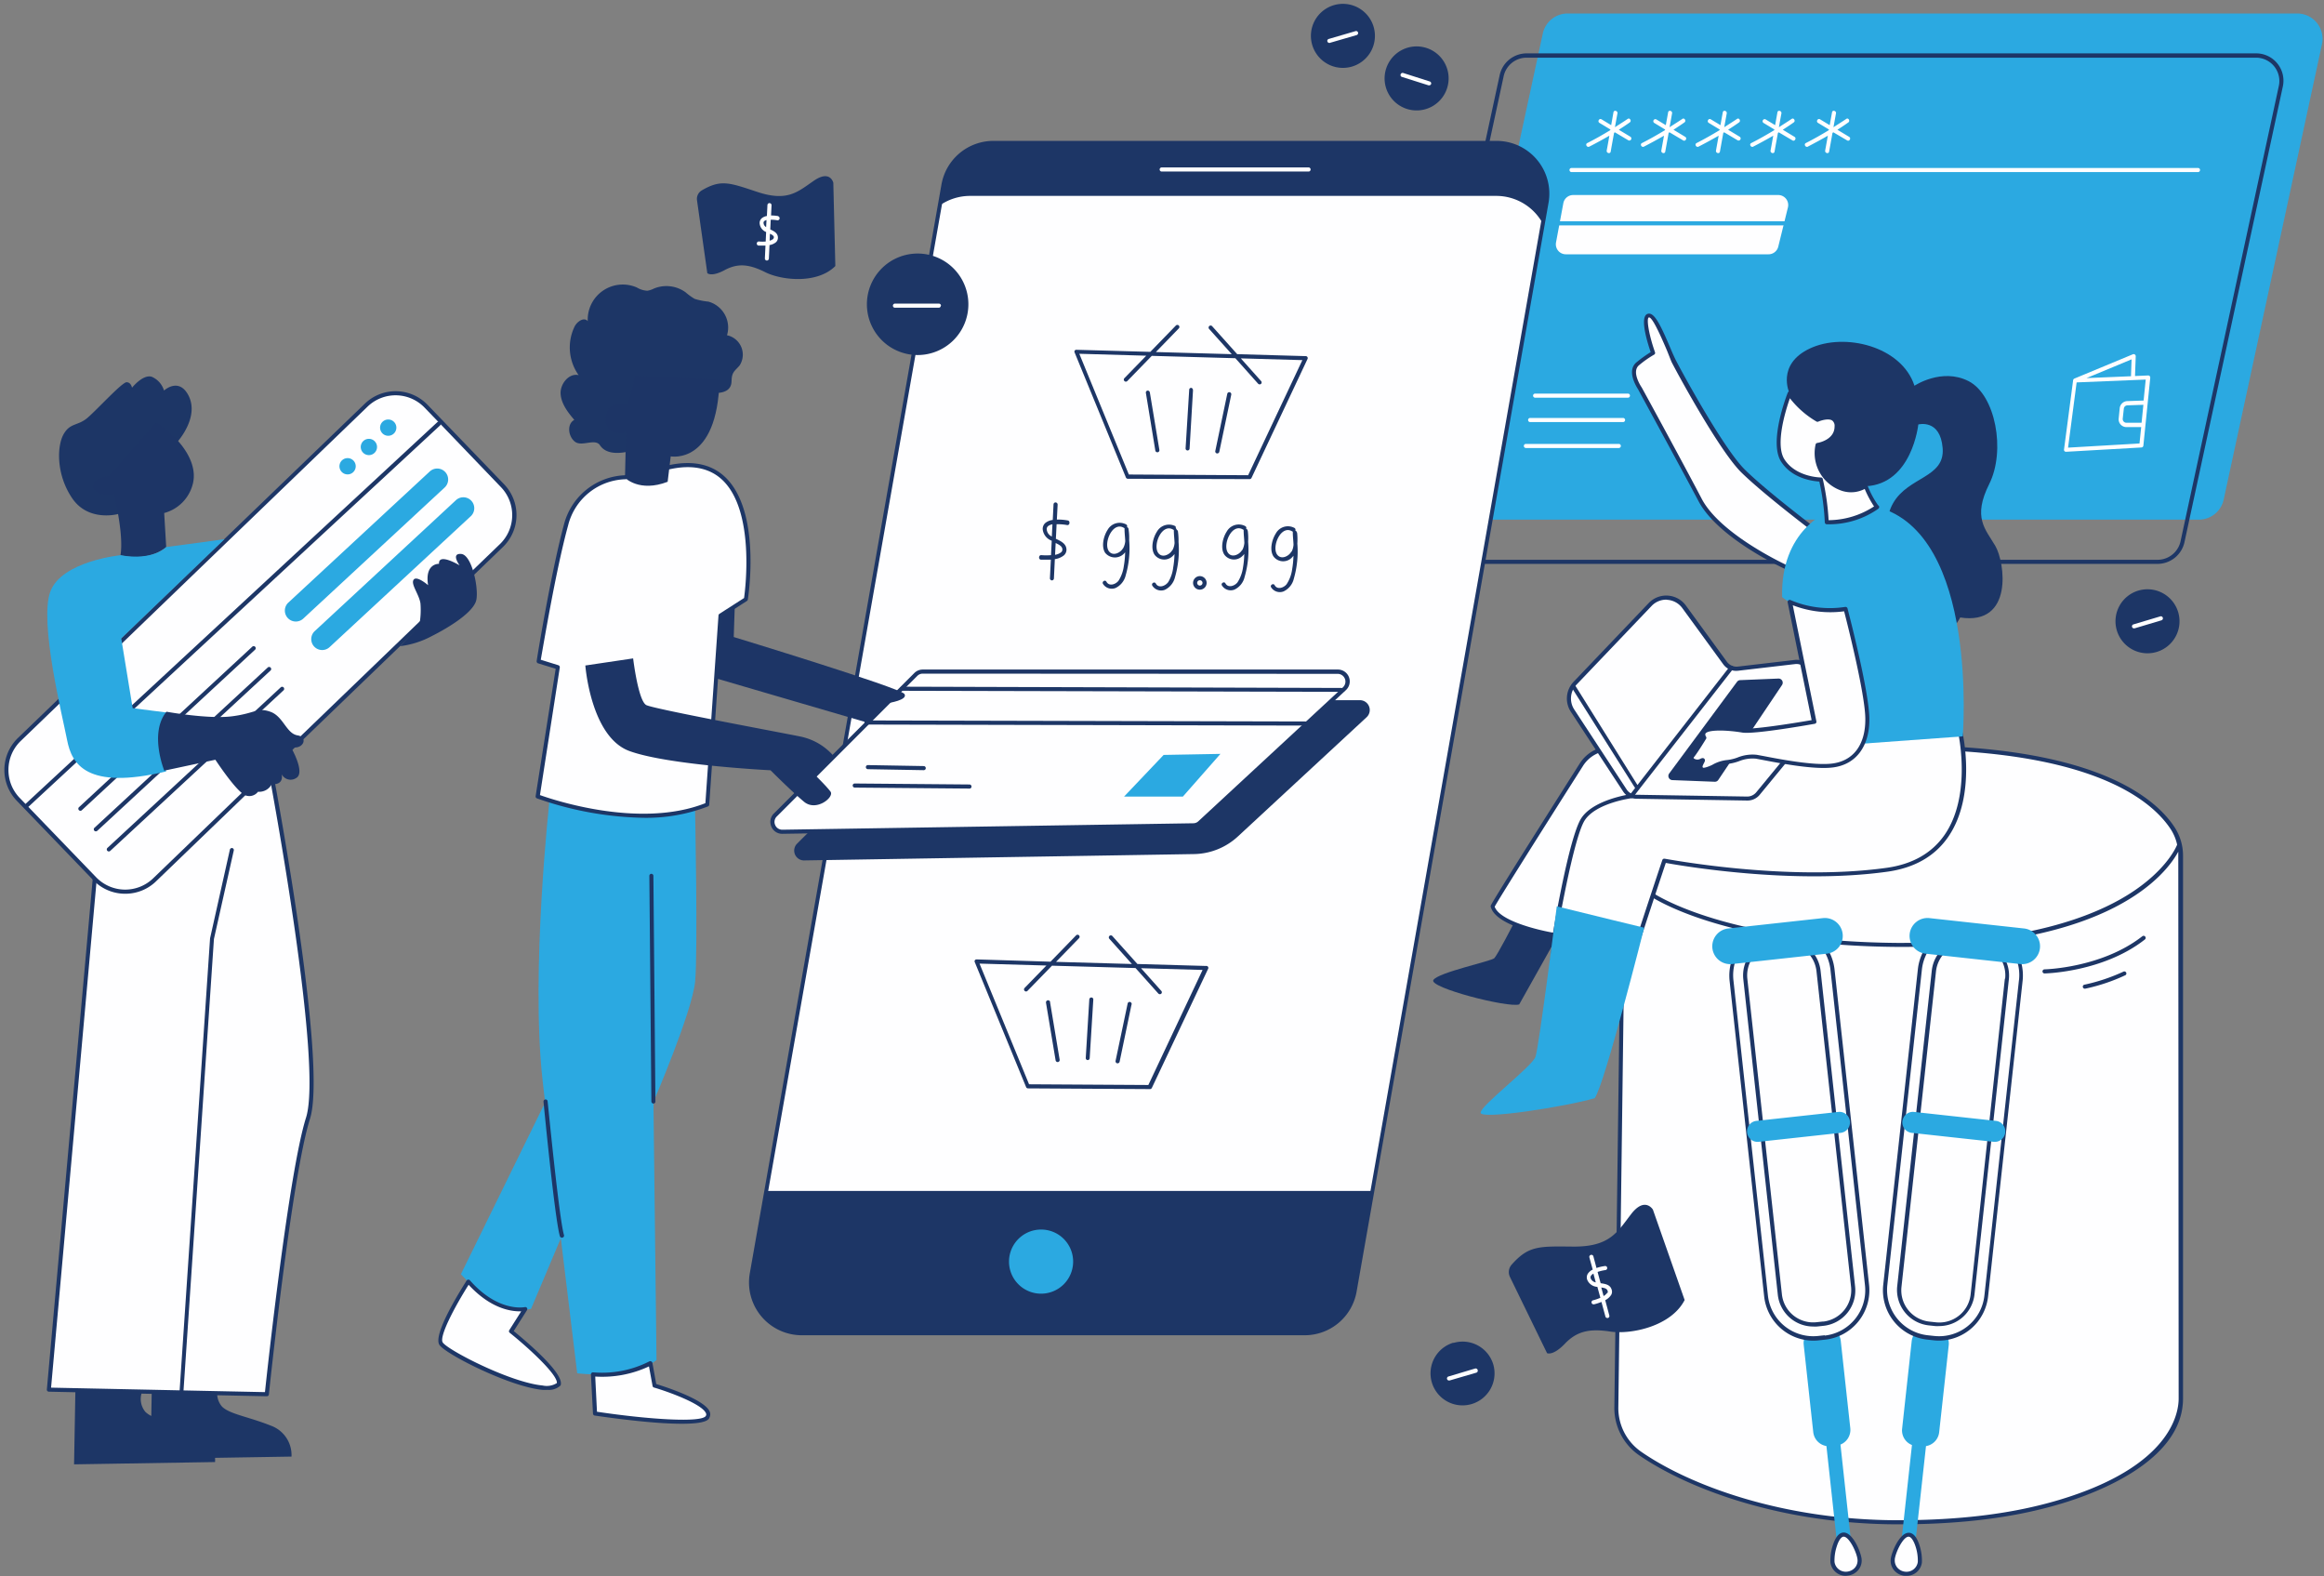 <?xml version="1.0" encoding="UTF-8" standalone="no"?><svg xmlns="http://www.w3.org/2000/svg" xmlns:xlink="http://www.w3.org/1999/xlink" data-name="Layer 2" fill="#1d3666" height="288.5" preserveAspectRatio="xMidYMid meet" version="1" viewBox="-0.8 -0.7 425.5 288.5" width="425.5" zoomAndPan="magnify"><rect x="-0.8" y="-0.7" width="425.5" height="288.5" fill="#808080" stroke="none"/><g id="change1_1"><path d="M295.77,161.12s14.14-26.05,56.93-24.93c31,.81,41.12,9.83,44.32,14.73a9.12,9.12,0,0,1,1.45,5V255.3c0,10.43-13.94,16.46-22.19,18.93-9.51,2.84-19.63,3.72-29.53,3.72-23.1,0-39.71-7.38-47.25-12.55a10.18,10.18,0,0,1-4.41-8.51l1.05-76.42Z" fill="#fefeff" fill-rule="evenodd"/></g><g id="change2_1"><path d="M397.34,150.72c-3.42-5.22-13.76-14.1-44.63-14.91-42.52-1.09-57.13,24.87-57.27,25.13a.41.41,0,0,0-.05.18l.38,19.35-1,76.42a10.51,10.51,0,0,0,4.57,8.82c8.89,6.1,26,12.62,47.46,12.62,11.52,0,21.22-1.22,29.64-3.74,6.75-2,22.45-7.94,22.45-19.29V155.94A9.51,9.51,0,0,0,397.34,150.72Zm.75,104.58c0,2.82-1.58,12.49-21.91,18.57-8.36,2.5-18,3.71-29.43,3.71-21.26,0-38.24-6.45-47-12.49a9.74,9.74,0,0,1-4.25-8.19l1-76.43h0l-.37-19.25c.93-1.61,15.67-25.72,56.54-24.65,30.53.8,40.68,9.47,44,14.57a8.58,8.58,0,0,1,1.14,2.77l0,0c0,.05-1.75,4.63-8.89,9.11-6.5,4.08-18.89,8.88-41.17,8.88h-1.3c-28.55-.24-41.85-7.46-44.23-8.91a.37.37,0,0,0-.39.64c2.41,1.47,15.87,8.78,44.61,9h1.35c38,0,48.09-13.47,50.23-17.43,0,.24,0,.47,0,.71Z" fill="inherit"/></g><g id="change1_2"><path d="M118.28,248.84l.74,4.09s10.89,3.26,9.77,5.68-20.65-.56-20.65-.56l-.37-7.17C114.37,251.26,118.28,248.84,118.28,248.84Zm-33.3-15s-6.14,9.49-5,11.35,18.8,10.6,21.59,7.44c.55-2.23-8.75-9.67-8.75-9.67l2.61-4.1S90.37,240,85,233.86Z" fill="#fefeff" fill-rule="evenodd"/></g><g id="change2_2"><path d="M52.57,265.93l-14,.23a4.62,4.62,0,0,1,0,.77l-25.81.42L13,254l12.14.28a3.67,3.67,0,0,0,.7,3.49,4.28,4.28,0,0,0,1.06.72L27,253l12.14.28a3.64,3.64,0,0,0,.7,3.49c1.4,1.4,4.74,1.82,8.93,3.49A5.72,5.72,0,0,1,52.57,265.93Z" fill="inherit" fill-rule="evenodd"/></g><g id="change1_3"><path d="M48.33,138.14S58.93,193.4,55.58,204s-7.53,50.51-7.53,50.51l-39.91-.83,8.4-93.53Z" fill="#fefeff" fill-rule="evenodd"/></g><g id="change2_3"><path d="M48.05,254.89h0l-39.91-.84a.37.37,0,0,1-.27-.13.34.34,0,0,1-.09-.28l8.4-93.52a.4.4,0,0,1,.16-.28l31.78-22a.39.39,0,0,1,.36,0,.41.41,0,0,1,.23.28c.43,2.26,10.58,55.47,7.24,66s-7.48,50-7.52,50.44A.38.38,0,0,1,48.05,254.89Zm-39.5-1.58,39.16.82c.42-3.93,4.36-40.25,7.52-50.24,3.1-9.82-6.06-59.24-7.16-65.11L16.9,160.36Z" fill="inherit"/></g><g id="change2_4"><path d="M20.79,93.4s-5.39,1.49-8.37-2.89-2.79-9.58-1.58-11.72,2.6-1.49,4.37-3,6.33-6.52,7.16-6.52,1,1,1,1,2-2.51,3.62-2a4,4,0,0,1,2.24,2.52s2.51-2.33,4.28.55.28,6.42-2.05,9.12S20.79,93.4,20.79,93.4Z" fill="inherit"/></g><g id="change1_4"><path d="M91,99.15,27.5,160.35a7.75,7.75,0,0,1-11-.2l-14-14.53a7.75,7.75,0,0,1,.2-11l63.51-61.2a7.74,7.74,0,0,1,11,.2l14,14.53A7.75,7.75,0,0,1,91,99.15Z" fill="#fefeff" fill-rule="evenodd"/></g><g id="change3_1"><path d="M126.47,179c-.56,5.58-7.63,22-7.63,22l.56,47.26c-4.65,3.72-14.52,2.42-14.52,2.42s-1.37-11.32-3-24.71l-5.45,12.92c-6.28,1.39-12.84-6.35-12.84-6.35L99,201.12c-.16-1.41-.31-2.79-.46-4.1-2.23-19.9,1.3-51.53,1.3-51.53,12.65,5.21,26.61,1.49,26.61,1.49S127,173.4,126.47,179Z" fill="#2ba9e1" fill-rule="evenodd"/></g><g id="change3_2"><path d="M401.79,94.42H268.21a4.64,4.64,0,0,1-4.54-5.62l18-83.37a4.65,4.65,0,0,1,4.54-3.66H419.79a4.64,4.64,0,0,1,4.54,5.62l-18,83.37A4.65,4.65,0,0,1,401.79,94.42Z" fill="#2ba9e1"/></g><g id="change2_5"><path d="M394.25,102.52H260.67a5,5,0,0,1-4.9-6.08l18-83.37a5.06,5.06,0,0,1,4.91-4H412.26a5,5,0,0,1,4.9,6.08l-18,83.37A5.06,5.06,0,0,1,394.25,102.52ZM278.68,9.86a4.29,4.29,0,0,0-4.17,3.37l-18,83.37a4.27,4.27,0,0,0,4.17,5.17H394.25a4.31,4.31,0,0,0,4.18-3.37l18-83.37a4.27,4.27,0,0,0-4.17-5.17Z" fill="inherit"/></g><g id="change1_5"><path d="M238.06,243.35H146a9.29,9.29,0,0,1-9.15-10.9l35.14-199.3a9.29,9.29,0,0,1,9.15-7.68H273.2a9.3,9.3,0,0,1,9.15,10.91L247.21,235.67A9.29,9.29,0,0,1,238.06,243.35Z" fill="#fefeff" fill-rule="evenodd"/></g><g id="change2_6"><path d="M238.06,243.72H146a9.67,9.67,0,0,1-9.52-11.34L171.57,33.09a9.66,9.66,0,0,1,9.52-8H273.2a9.66,9.66,0,0,1,9.52,11.34l-35.14,199.3A9.65,9.65,0,0,1,238.06,243.72Zm-57-217.87a8.91,8.91,0,0,0-8.78,7.37L137.17,232.51A8.91,8.91,0,0,0,146,243h92.11a8.9,8.9,0,0,0,8.78-7.36L282,36.31a8.91,8.91,0,0,0-8.78-10.46Z" fill="inherit"/></g><g id="change1_6"><path d="M358.09,133.12s5.4,22.79-13.39,25.39S304,156.84,304,156.84s-9.86,29.39-10.23,32.56h-.08a39.51,39.51,0,0,1-11.27-3.16h0l1.49-15.81s-10.42-1.67-11.35-5.21c.46-1.06,11.95-19.16,16.25-25.94a6.49,6.49,0,0,1,4.58-2.93l46.52-6.29Z" fill="#fefeff" fill-rule="evenodd"/></g><g id="change2_7"><path d="M293.72,189.77h-.05a39.92,39.92,0,0,1-11.45-3.19.37.37,0,0,1-.22-.38l1.46-15.47c-1.88-.33-10.42-2-11.31-5.42a.36.36,0,0,1,0-.25c.46-1.07,11.54-18.53,16.28-26a6.79,6.79,0,0,1,4.84-3.1l46.52-6.29a.2.2,0,0,1,.11,0l18.24,3.07a.37.37,0,0,1,.3.28c.11.48,2.71,11.8-2.52,19.44-2.44,3.57-6.21,5.72-11.19,6.41-17.4,2.42-37.74-1.1-40.54-1.61-1.06,3.15-9.77,29.25-10.12,32.17a.35.35,0,0,1-.14.25A.38.38,0,0,1,293.72,189.77Zm-11-3.77a39.38,39.38,0,0,0,10.64,3c.9-4.55,9.8-31.1,10.19-32.26a.37.37,0,0,1,.43-.25c.21,0,22.11,4.24,40.62,1.67,4.76-.66,8.35-2.71,10.67-6.09,4.63-6.77,2.81-16.92,2.46-18.61l-17.92-3-46.47,6.29a6,6,0,0,0-4.31,2.75c-7.37,11.59-15.34,24.23-16.17,25.77.91,2.64,8.22,4.36,11,4.81a.37.37,0,0,1,.31.41Z" fill="inherit"/></g><g id="change1_7"><path d="M326.56,103.26s-12.42-5.58-16.05-12.42-11-20.37-11-20.37-2.23-3.14-.42-4.61a17.91,17.91,0,0,1,2.79-2s-2.23-6.35-.91-6.84,3.56,6.07,4.75,8.37,8.72,16.19,12.7,20.1S331,95.93,331,95.93Z" fill="#fefeff" fill-rule="evenodd"/></g><g id="change2_8"><path d="M326.56,103.63a.37.37,0,0,1-.15,0c-.52-.23-12.58-5.71-16.23-12.59s-10.95-20.23-11-20.36-2.39-3.41-.33-5.08a23.09,23.09,0,0,1,2.57-1.84c-.73-2.14-2-6.48-.58-7,1.22-.45,2.41,2.1,4.08,6,.42,1,.82,1.92,1.13,2.52,1.31,2.53,8.75,16.18,12.63,20s12.43,10.3,12.52,10.36a.4.4,0,0,1,.1.5l-4.4,7.32A.36.36,0,0,1,326.56,103.63ZM301.14,57.41h-.06c-.45.17-.05,3,1.13,6.36a.36.36,0,0,1-.18.46,18.91,18.91,0,0,0-2.72,1.91c-1.52,1.23.46,4.07.48,4.1s7.47,13.65,11,20.41c3.22,6.06,13.66,11.21,15.57,12.11l4-6.74c-1.49-1.14-8.77-6.74-12.33-10.23-3.95-3.88-11.45-17.64-12.76-20.18C305,65,304.64,64,304.21,63,303.55,61.49,301.82,57.41,301.14,57.41Z" fill="inherit"/></g><g id="change2_9"><path d="M326.84,71.3s-2.51-5.3,3.77-8.23,16.74-.42,19.11,6.84c0,0,5-3.35,9.91-.84s6.84,12.7,3.77,18.84-.7,8.23,1.11,11.3,3.35,14.65-6.42,13.12c0,0-4.18,8.51-11.58,3.07s.42-14.24.42-14.24-3.91-4.88-1.12-9.76,9.49-4.61,9.07-10.05S350.42,77,350.42,77s-1.12,10.89-9.63,11.31l-3.07,2.79-3.07-.28-3.21-6-3.35-6.7Z" fill="inherit"/></g><g id="change2_10"><path d="M171.28,36.89l.66-3.74a9.29,9.29,0,0,1,9.15-7.68H273.2a9.3,9.3,0,0,1,9.15,10.91l-.68,3.84a9.7,9.7,0,0,0-8.52-5.06H176.81A9.72,9.72,0,0,0,171.28,36.89ZM139.47,217.3l-2.67,15.15a9.29,9.29,0,0,0,9.15,10.9h92.11a9.29,9.29,0,0,0,9.15-7.68l3.24-18.37Z" fill="inherit" fill-rule="evenodd"/></g><g id="change2_11"><path d="M145.19,153.68,170.91,128a1.79,1.79,0,0,1,1.27-.53h76a1.8,1.8,0,0,1,1.22,3.13l-23.54,21.8a12.11,12.11,0,0,1-8.06,3.24l-71.27,1.16A1.8,1.8,0,0,1,145.19,153.68Z" fill="inherit"/></g><g id="change1_8"><path d="M141.15,148.48l25.72-25.72a1.8,1.8,0,0,1,1.27-.53h76a1.81,1.81,0,0,1,1.23,3.13l-26.45,24.5a1.83,1.83,0,0,1-1.2.48l-75.23,1.22A1.8,1.8,0,0,1,141.15,148.48Z" fill="#fefeff" fill-rule="evenodd"/></g><g id="change2_12"><path d="M142.42,151.93a2.13,2.13,0,0,1-2-1.33,2.15,2.15,0,0,1,.46-2.38L166.6,122.5a2.19,2.19,0,0,1,1.54-.64h76a2.17,2.17,0,0,1,1.48,3.77l-26.45,24.5a2.13,2.13,0,0,1-1.44.58l-75.23,1.22Zm25.72-29.32a1.42,1.42,0,0,0-1,.42l-25.71,25.72a1.39,1.39,0,0,0-.31,1.56,1.41,1.41,0,0,0,1.31.87h0L217.68,150a1.37,1.37,0,0,0,.94-.38l26.45-24.5a1.42,1.42,0,0,0-1-2.47Zm-27,25.87h0Z" fill="inherit"/></g><g id="change4_1"><path d="M133.72,110.51l-.18,5.4s30.51,9.3,31.25,10.42-3,1.67-3,1.67l-3.91,3.54-27.35-8,.56-11.54Z" fill="#1d3566"/></g><g id="change3_3"><path d="M222.65,137.3l-6.88,7.82H205l7.25-7.63Z" fill="#2ba9e1"/></g><g id="change2_13"><path d="M168.33,140.28h0l-10.23-.18a.38.38,0,0,1-.37-.38.37.37,0,0,1,.37-.37h0l10.23.18a.38.38,0,0,1,.37.39A.37.37,0,0,1,168.33,140.28Zm8.74,3a.37.37,0,0,0-.37-.38l-21-.18h0a.37.37,0,0,0-.38.37.38.38,0,0,0,.37.38l21,.18h0A.36.36,0,0,0,177.07,143.26Zm61.59-11.54a.38.38,0,0,0-.38-.37l-80.37-.19h0a.38.38,0,1,0,0,.75l80.37.19h0A.38.38,0,0,0,238.66,131.72Zm6.51-6.14a.38.38,0,0,0-.38-.37L164.42,125h0a.38.38,0,1,0,0,.75l80.37.19h0A.38.38,0,0,0,245.17,125.58Z" fill="inherit"/></g><g id="change2_14"><path d="M250.69,4.19A5.86,5.86,0,1,1,243.4.25,5.86,5.86,0,0,1,250.69,4.19Zm9.65,3.88a5.86,5.86,0,1,0,3.81,7.36A5.85,5.85,0,0,0,260.34,8.07Z" fill="inherit" fill-rule="evenodd"/></g><g id="change1_9"><path d="M242.59,7.16a.38.38,0,0,1-.36-.27.36.36,0,0,1,.25-.46L247.38,5a.36.36,0,0,1,.46.25.38.38,0,0,1-.25.47L242.7,7.14A.23.23,0,0,1,242.59,7.16Zm18.63,7.52a.38.38,0,0,0-.25-.47l-4.86-1.55a.38.38,0,0,0-.47.25.36.36,0,0,0,.24.47l4.87,1.54a.22.22,0,0,0,.11,0A.38.38,0,0,0,261.22,14.68Z" fill="#fefeff"/></g><g id="change2_15"><path d="M238.58,64.67a.35.35,0,0,0-.3-.18l-12.56-.36L221.12,59a.37.37,0,0,0-.53,0,.38.38,0,0,0,0,.53l4.13,4.6-13.89-.39,4.2-4.33a.37.37,0,0,0-.54-.52l-4.68,4.82-13.53-.38a.35.35,0,0,0-.32.16.36.36,0,0,0,0,.35l9.38,22.86a.39.39,0,0,0,.34.24L228,87h0a.38.38,0,0,0,.34-.22L238.6,65A.34.34,0,0,0,238.58,64.67ZM227.72,86.29l-21.84-.13-9.07-22.1,12.26.35-4,4.11a.37.37,0,0,0,0,.53.36.36,0,0,0,.26.11.39.39,0,0,0,.27-.11l4.48-4.61,15.3.43,4.17,4.67a.39.39,0,0,0,.28.12.38.38,0,0,0,.25-.09.37.37,0,0,0,0-.53l-3.7-4.14,11.27.32Zm-18-15.18,1.75,10.54a.38.38,0,0,1-.31.44h-.06a.38.38,0,0,1-.37-.31L209,71.23a.36.36,0,0,1,.31-.43A.37.37,0,0,1,209.71,71.11Zm14.91.44L222.44,82a.38.38,0,0,1-.37.3H222a.38.38,0,0,1-.29-.45l2.19-10.46a.37.37,0,1,1,.73.15Zm-7-.85L217,81.41a.37.37,0,0,1-.38.35h0a.37.37,0,0,1-.35-.39l.66-10.72a.35.35,0,0,1,.39-.35A.38.38,0,0,1,217.61,70.7ZM220,176.12l-12.55-.36-4.6-5.13a.37.37,0,0,0-.53,0,.38.38,0,0,0,0,.53l4.12,4.6-13.89-.39,4.21-4.33a.37.37,0,0,0-.54-.52l-4.68,4.82L178,174.92a.37.37,0,0,0-.32.17.36.36,0,0,0,0,.35l9.39,22.86a.37.37,0,0,0,.34.23l22.34.13h0a.38.38,0,0,0,.34-.21l10.3-21.8a.34.34,0,0,0,0-.35A.35.35,0,0,0,220,176.12Zm-10.55,21.79-21.84-.13-9.07-22.09,12.25.35-4,4.11a.38.38,0,0,0,.27.64.36.36,0,0,0,.27-.12l4.48-4.6,15.29.43,4.18,4.67a.39.39,0,0,0,.28.12.38.38,0,0,0,.25-.09.37.37,0,0,0,0-.53l-3.7-4.14,11.27.32Zm-18-15.18,1.76,10.55a.38.38,0,0,1-.31.43h-.06a.38.38,0,0,1-.37-.32l-1.76-10.54a.39.39,0,0,1,.31-.44A.38.38,0,0,1,191.47,182.73Zm14.92.45-2.18,10.47a.38.38,0,0,1-.37.29h-.08a.39.39,0,0,1-.29-.45L205.66,183a.37.37,0,0,1,.44-.29A.39.39,0,0,1,206.39,183.18Zm-7-.86L198.71,193a.37.37,0,0,1-.37.35h0a.37.37,0,0,1-.35-.4l.65-10.71a.38.38,0,0,1,.4-.35A.36.36,0,0,1,199.37,182.32Zm-9.58-80.57c.09,0,.39,0,.81,0s.62,0,1,0l-.17,3.4a.38.38,0,0,0,.36.39h0a.37.37,0,0,0,.37-.36l.17-3.53a3.39,3.39,0,0,0,1.67-.7,1.4,1.4,0,0,0,.46-1c0-1.11-1-1.58-1.88-2l-.06,0,.13-2.69a10,10,0,0,1,1.86.14A.37.37,0,0,0,195,95a.37.37,0,0,0-.3-.43,9.8,9.8,0,0,0-2-.16l.14-2.74a.39.39,0,0,0-.36-.4.37.37,0,0,0-.39.36l-.14,2.85a2.65,2.65,0,0,0-1.35.54,1.44,1.44,0,0,0-.48,1.26,2.52,2.52,0,0,0,1.64,2l-.13,2.64a10.65,10.65,0,0,1-1.77,0,.36.36,0,0,0-.4.35A.37.37,0,0,0,189.79,101.75Zm1.06-5.49a.69.69,0,0,1,.23-.64,1.67,1.67,0,0,1,.81-.34l-.11,2.23A1.58,1.58,0,0,1,190.85,96.26Zm1.63,2.44c.76.36,1.23.65,1.23,1.2a.64.64,0,0,1-.22.49,2.46,2.46,0,0,1-1.12.47ZM204,105.59c-.5.66-1.71,1.12-2.22.2-.23-.43-.87-.05-.64.38a1.89,1.89,0,0,0,2.31.76,3.46,3.46,0,0,0,1.86-2.33,17.77,17.77,0,0,0,.63-6.42,10.82,10.82,0,0,0-.12-2.06.39.39,0,0,0-.28-.33.37.37,0,0,0-.13-.48,2.53,2.53,0,0,0-3.43,1c-.71,1.1-1.19,3-.44,4.18a2.31,2.31,0,0,0,3.66-.1,15.76,15.76,0,0,1-.23,2.47A6.64,6.64,0,0,1,204,105.59Zm.82-5.94c-.49.87-1.91,1.54-2.62.51-1-1.5.76-5.55,2.83-4.2l.06,0a.51.51,0,0,0,0,.13c0,.76.1,1.52.13,2.28A3.3,3.3,0,0,1,204.84,99.65Zm8.21,6.27c-.5.66-1.71,1.11-2.21.2-.23-.43-.88-.05-.65.37a1.89,1.89,0,0,0,2.31.77,3.46,3.46,0,0,0,1.86-2.33,18,18,0,0,0,.64-6.42,11.7,11.7,0,0,0-.13-2.06,1.07,1.07,0,0,1-.41-.81,2.54,2.54,0,0,0-3.43,1c-.71,1.1-1.18,3-.44,4.18a2.21,2.21,0,0,0,3.31.29,4.38,4.38,0,0,0,.36-.39,17.07,17.07,0,0,1-.24,2.47A6.55,6.55,0,0,1,213.05,105.92Zm.82-5.94c-.49.87-1.9,1.54-2.61.51-1-1.5.75-5.55,2.82-4.2l.06,0a.59.59,0,0,0,0,.14c0,.76.1,1.52.13,2.28A3.3,3.3,0,0,1,213.87,100Zm13.78-3.55a.4.4,0,0,0-.28-.34.36.36,0,0,0-.13-.47,2.53,2.53,0,0,0-3.43,1c-.71,1.11-1.19,3-.44,4.19a2.19,2.19,0,0,0,3.3.29,2.25,2.25,0,0,0,.36-.4,15.89,15.89,0,0,1-.23,2.48,6.69,6.69,0,0,1-1,2.71c-.5.66-1.72,1.11-2.22.19-.23-.42-.88,0-.64.38a1.88,1.88,0,0,0,2.31.76,3.4,3.4,0,0,0,1.85-2.33,17.53,17.53,0,0,0,.64-6.41A10.72,10.72,0,0,0,227.65,96.43Zm-1,3.53c-.49.87-1.91,1.53-2.62.5-1-1.5.76-5.54,2.83-4.19l.06,0a.59.59,0,0,0,0,.14c0,.75.1,1.51.13,2.27A3.54,3.54,0,0,1,226.65,100Zm10-3.2a.4.4,0,0,0-.28-.34.36.36,0,0,0-.13-.47,2.52,2.52,0,0,0-3.43,1c-.71,1.11-1.19,3-.44,4.19a2.21,2.21,0,0,0,3.31.29,4.48,4.48,0,0,0,.36-.4,16.94,16.94,0,0,1-.24,2.47,6.54,6.54,0,0,1-1,2.72c-.5.66-1.71,1.11-2.21.19-.24-.42-.88,0-.65.38a1.88,1.88,0,0,0,2.31.76,3.44,3.44,0,0,0,1.86-2.33,18,18,0,0,0,.64-6.41A11.57,11.57,0,0,0,236.68,96.76Zm-1,3.52c-.49.88-1.9,1.54-2.62.51-1-1.5.76-5.54,2.83-4.19l.06,0a.52.52,0,0,0,0,.14c0,.75.1,1.51.13,2.27A3.24,3.24,0,0,1,235.68,100.28ZM220.12,106a1.24,1.24,0,1,0-1.24,1.24A1.24,1.24,0,0,0,220.12,106Zm-1.73,0a.49.49,0,1,1,.49.49A.49.49,0,0,1,218.39,106Z" fill="inherit"/></g><g id="change1_10"><path d="M238.84,30.7h-27a.38.38,0,0,1,0-.75h27a.38.38,0,0,1,0,.75Z" fill="#fefeff"/></g><g id="change3_4"><path d="M195.68,230.23a5.87,5.87,0,1,1-5.86-5.86A5.86,5.86,0,0,1,195.68,230.23Z" fill="#2ba9e1"/></g><g id="change2_16"><path d="M176.5,55a9.29,9.29,0,1,1-9.29-9.29A9.29,9.29,0,0,1,176.5,55ZM126.82,36,128.7,49.3s.74.75,3.16-.55,4.47-1.12,7.44.37,9.49,2.23,12.84-1.12l-.37-15.25s-.56-2.42-3.54-.38-4.83,3.91-10.41,2.05c-5.11-1.7-6.64-2.31-10.13-.27A1.81,1.81,0,0,0,126.82,36Z" fill="inherit" fill-rule="evenodd"/></g><g id="change3_5"><path d="M342.88,92.09c18.7,4.89,15.68,42,15.68,42l-19.07,1.39-3-24.37c-7.12,1-11-2.51-11-2.51C325.16,96.28,334,92.93,334,92.93Z" fill="#2ba9e1"/></g><g id="change1_11"><path d="M332,76.19s3.49-1.54,3.49,1.25S332,80.79,332,80.79a6.9,6.9,0,0,0,4.74,8.1,5.4,5.4,0,0,0,4.05-.56s1.54,3.49,2.09,3.76a15.53,15.53,0,0,1-9.2,2.8,43.31,43.31,0,0,0-1.12-7.82s-4.75,0-7-3.49,1.26-12.28,1.26-12.28C328,73.82,332,76.19,332,76.19Z" fill="#fefeff" fill-rule="evenodd"/></g><g id="change2_17"><path d="M334.06,95.27h-.41a.38.38,0,0,1-.35-.36,42.33,42.33,0,0,0-1-7.46c-1.11-.07-5-.51-7-3.65-2.31-3.61,1.07-12.26,1.22-12.62a.37.37,0,0,1,.34-.24.38.38,0,0,1,.35.22c.93,2.1,4.11,4.16,4.85,4.62.55-.21,2.07-.71,3.05-.06a1.91,1.91,0,0,1,.78,1.73c0,2.3-2.17,3.37-3.53,3.67a6.53,6.53,0,0,0,4.54,7.42A5,5,0,0,0,340.6,88a.37.37,0,0,1,.31,0,.39.39,0,0,1,.23.21,16.78,16.78,0,0,0,1.92,3.58.36.36,0,0,1,.2.3.39.39,0,0,1-.15.33A15.6,15.6,0,0,1,334.06,95.27ZM326.91,72.2c-.77,2.19-2.74,8.47-1,11.18,2.09,3.27,6.61,3.32,6.66,3.32a.36.36,0,0,1,.36.28A44.4,44.4,0,0,1,334,94.52,15.4,15.4,0,0,0,342.32,92a18.88,18.88,0,0,1-1.71-3.2,5.42,5.42,0,0,1-4,.4,7.26,7.26,0,0,1-5-8.51.38.38,0,0,1,.31-.31c.13,0,3.17-.54,3.17-3a1.22,1.22,0,0,0-.44-1.11c-.68-.44-2.05,0-2.52.2a.37.37,0,0,1-.34,0A17.06,17.06,0,0,1,326.91,72.2Z" fill="inherit"/></g><g id="change2_18"><path d="M283.86,170.8h-.06a.38.38,0,0,1-.31-.43c.12-.73,3-18,5.27-21.36s8.82-4.31,9.1-4.35a.38.38,0,0,1,.1.75c-.07,0-6.47.85-8.58,4s-5.12,20.88-5.15,21.06A.38.38,0,0,1,283.86,170.8Z" fill="inherit"/></g><g id="change1_12"><path d="M296.7,144l-9.57-14.57a4.1,4.1,0,0,1,.46-5.07L301.32,110a4.09,4.09,0,0,1,6.26.42l7.5,10.28a2.54,2.54,0,0,0,2.35,1l10.44-1.22a2.56,2.56,0,0,1,2.82,2.1L332,130a2.57,2.57,0,0,1-.55,2l-10.29,12.5a2.58,2.58,0,0,1-2,.93l-20.31-.33A2.54,2.54,0,0,1,296.7,144Z" fill="#fefeff" fill-rule="evenodd"/></g><g id="change2_19"><path d="M319.14,145.84h-.05l-20.3-.33a2.9,2.9,0,0,1-2.4-1.31l-9.57-14.58a4.44,4.44,0,0,1,.5-5.53l13.73-14.39a4.45,4.45,0,0,1,6.83.46l7.5,10.28a2.18,2.18,0,0,0,2,.88l10.44-1.22a2.93,2.93,0,0,1,3.23,2.41l1.26,7.42a2.94,2.94,0,0,1-.63,2.35l-10.29,12.5A2.9,2.9,0,0,1,319.14,145.84Zm-14.86-36.77a3.69,3.69,0,0,0-2.69,1.15l-13.73,14.39a3.68,3.68,0,0,0-.41,4.6L297,143.78h0a2.14,2.14,0,0,0,1.78,1l20.3.33h0a2.16,2.16,0,0,0,1.68-.79l10.29-12.5a2.21,2.21,0,0,0,.47-1.75l-1.26-7.41a2.18,2.18,0,0,0-2.4-1.8l-10.44,1.22a2.92,2.92,0,0,1-2.71-1.18l-7.49-10.28a3.71,3.71,0,0,0-2.76-1.52Z" fill="inherit"/></g><g id="change2_20"><path d="M316.53,121.72l-17.16,22a.39.39,0,0,1-.15.19h0l-1,1.31a.37.37,0,0,1-.29.14.4.4,0,0,1-.23-.08.38.38,0,0,1-.07-.53l.94-1.2L287,125.22a.37.37,0,0,1,.11-.51.38.38,0,0,1,.52.11L299,143l16.9-21.7a.37.37,0,1,1,.59.46Z" fill="inherit"/></g><g id="change2_21"><path d="M304.81,140.89l12.42-16.78a.74.74,0,0,1,.58-.31l7-.29a.76.76,0,0,1,.66,1.18l-11.67,17.38a.74.74,0,0,1-.66.33l-7.72-.3A.76.76,0,0,1,304.81,140.89Z" fill="inherit"/></g><g id="change1_13"><path d="M326.93,109.49l4.47,21.93s-11.1,2-13.19,1.6-8.37-1-7,1.33c0,0-1.53,2.51-2.16,3.28s.63,1.39,1.61.91-.77,1,.13,1.6,2.73-1.26,4.47-1.32,3.49-1.33,5.51-1,9.91,2.09,13.89,1.6,6.48-3.56,6.41-8.65-4-20-4-20A18.57,18.57,0,0,1,326.93,109.49Z" fill="#fefeff" fill-rule="evenodd"/></g><g id="change2_22"><path d="M311.22,140.63a1.09,1.09,0,0,1-.6-.17,1,1,0,0,1-.31-1.41,1.68,1.68,0,0,1-1.59-.47.9.9,0,0,1,.06-1.19c.51-.62,1.66-2.47,2-3.06a1.15,1.15,0,0,1,0-1.18c1-1.48,6.37-.67,7.43-.5,1.56.26,8.76-.85,12.68-1.53l-4.39-21.56a.38.38,0,0,1,.13-.36.39.39,0,0,1,.39-.06,18.29,18.29,0,0,0,10,1.26.38.38,0,0,1,.44.27c.16.62,3.92,15,4,20.12s-2.45,8.5-6.75,9c-3.43.42-9.7-.79-12.71-1.37l-1.28-.24a6.55,6.55,0,0,0-3.16.47,9.06,9.06,0,0,1-2.28.51A6,6,0,0,0,313,140,4.62,4.62,0,0,1,311.22,140.63Zm-.28-2.56a.4.4,0,0,1,.3.12c.23.24.08.52-.06.79-.28.52-.33.74-.17.84s1-.17,1.69-.51a6.65,6.65,0,0,1,2.57-.87,7.9,7.9,0,0,0,2.07-.48,7.25,7.25,0,0,1,3.52-.49l1.3.24c3,.58,9.16,1.77,12.47,1.36,3.94-.48,6.16-3.5,6.09-8.27-.06-4.57-3.3-17.36-3.88-19.6a19.09,19.09,0,0,1-9.4-1.11l4.32,21.25a.41.41,0,0,1-.05.29.38.38,0,0,1-.25.16c-.45.08-11.18,2-13.31,1.6-2.9-.48-6.19-.54-6.69.18,0,.05-.14.19.1.59a.37.37,0,0,1,0,.39c-.06.1-1.55,2.54-2.19,3.32-.13.15-.08.21-.05.25a1.1,1.1,0,0,0,1.2.08A1,1,0,0,1,310.94,138.07Zm0,.74Z" fill="inherit"/></g><g id="change2_23"><path d="M283.86,170.42l-.09,1.3-6.42,11.44c-2.05.66-16.56-3.07-15.72-4.46s10.6-3.44,11.16-4,3.54-6.33,3.54-6.33Z" fill="inherit"/></g><g id="change3_6"><path d="M300.23,169.12s-7.24,28.73-9.06,31.21c-5.26,1.53-20.92,4-20.89,2.65s9.41-8.42,10.05-10.23,3.9-27.54,3.9-27.54C289.44,166.51,300.23,169.12,300.23,169.12Z" fill="#2ba9e1"/></g><g id="change2_24"><path d="M373.54,177.49a.37.37,0,0,1-.38-.37.38.38,0,0,1,.37-.38c.1,0,10.48-.25,17.91-6.06a.38.38,0,0,1,.53.07.37.37,0,0,1-.06.52c-7.64,6-18.26,6.22-18.37,6.22Zm7.49,2.78a34.11,34.11,0,0,0,7.27-2.44.36.36,0,0,0,.18-.49.37.37,0,0,0-.5-.18,33.92,33.92,0,0,1-7.11,2.38.37.37,0,0,0,.08.74Z" fill="inherit"/></g><g id="change2_25"><path d="M398,111.35a5.86,5.86,0,1,1-7.29-3.94A5.87,5.87,0,0,1,398,111.35ZM275.67,233.08,282.45,247s1.08.55,3.26-1.73,4.49-2.81,8.28-2.23,11.17-.92,13.65-5.77l-5.81-16.55s-1.47-2.45-4,.84-3.91,6-10.67,5.93c-6.19-.06-8.08-.19-11.18,3.29A2.06,2.06,0,0,0,275.67,233.08Zm-10.37,12a5.86,5.86,0,1,0,7.29,3.94A5.86,5.86,0,0,0,265.3,245.13Z" fill="inherit" fill-rule="evenodd"/></g><g id="change2_26"><path d="M124.09,259.92c-1.51,0-3.49-.08-6.08-.31-5-.44-9.88-1.19-9.93-1.19a.38.38,0,0,1-.31-.35l-.38-7.17a.41.41,0,0,1,.11-.28.34.34,0,0,1,.29-.11,19.12,19.12,0,0,0,10.29-2,.36.36,0,0,1,.35,0,.35.35,0,0,1,.22.27l.7,3.87c1.58.48,8.76,2.79,9.77,5a1.3,1.3,0,0,1,0,1.09C129,259.12,128.6,259.92,124.09,259.92Zm-15.59-2.2c9.38,1.41,19.33,2.07,19.95.73a.51.51,0,0,0,0-.47c-.79-1.75-7.13-4-9.51-4.69a.35.35,0,0,1-.26-.29l-.66-3.58a20.17,20.17,0,0,1-9.84,1.86Zm-9.12-4a8.26,8.26,0,0,1-.84,0c-6-.55-17.91-6.61-18.91-8.27-1.17-2,4-10.13,5-11.74a.39.39,0,0,1,.29-.17.39.39,0,0,1,.31.12c5.19,5.91,10,4.92,10.06,4.91a.37.37,0,0,1,.39.57l-2.42,3.81c2,1.65,9.17,7.61,8.61,9.84a.3.3,0,0,1-.08.16A3.11,3.11,0,0,1,99.38,253.71ZM85,234.48c-2.45,3.86-5.42,9.43-4.75,10.54.8,1.34,12.36,7.36,18.32,7.9a3.47,3.47,0,0,0,2.59-.45c.14-1.55-5.18-6.43-8.63-9.2a.36.36,0,0,1-.08-.49l2.18-3.44C93,239.39,89.17,239,85,234.48Z" fill="inherit"/></g><g id="change2_27"><path d="M118.84,201.31a.39.39,0,0,1-.38-.38l-.37-41.3a.38.38,0,0,1,.37-.38h0a.38.38,0,0,1,.37.38l.37,41.3a.37.37,0,0,1-.37.38ZM102.2,225.85a.39.39,0,0,0,.26-.47c-.92-3.13-2.95-24.27-3-24.48a.36.36,0,0,0-.41-.34.37.37,0,0,0-.34.41c.09.87,2.06,21.42,3,24.62a.37.37,0,0,0,.36.27Z" fill="inherit"/></g><g id="change1_14"><path d="M121.82,84.84c18.41-3.91,14,24.18,14,24.18l-4.65,3-2.42,34.61c-13.21,5.39-31.07-1.49-31.07-1.49l3.72-23.63-3.53-1.12s2.6-16.18,5-24.93a11.58,11.58,0,0,1,10.79-8.74Z" fill="#fefeff" fill-rule="evenodd"/></g><g id="change2_28"><path d="M117,149a61.86,61.86,0,0,1-19.5-3.56.38.38,0,0,1-.23-.41l3.67-23.31-3.23-1a.38.38,0,0,1-.25-.42c0-.16,2.63-16.3,5-25a12,12,0,0,1,11.1-9l8.15-1.86c4.32-.91,7.77-.17,10.26,2.19,6.62,6.3,4.25,21.77,4.15,22.42a.39.39,0,0,1-.17.26l-4.49,2.88-2.41,34.41a.37.37,0,0,1-.23.32A31.42,31.42,0,0,1,117,149Zm-18.94-4.16c2.32.83,18.29,6.23,30.29,1.48l2.4-34.38a.4.4,0,0,1,.17-.28l4.51-2.89c.24-1.69,2-15.91-3.95-21.59-2.3-2.19-5.53-2.87-9.58-2l-8.18,1.85h-.08a11.13,11.13,0,0,0-10.43,8.47c-2.2,7.95-4.58,22.26-5,24.57l3.22,1a.38.38,0,0,1,.26.42Z" fill="inherit"/></g><g id="change4_2"><path d="M106.37,121.12l8.75-1.3s.93,7.81,2.42,8.55,24.55,5,28.28,5.77a11,11,0,0,1,6,3.54l-3.35,3.53s2.05,2,2.79,3-2.6,3.72-4.84,1.86-6.14-5.77-6.14-5.77-18.79-.93-25.86-3.53S106.37,121.12,106.37,121.12Z" fill="#1d3566"/></g><g id="change2_29"><path d="M134.64,66.16c-.45.59-1.1,1-1.34,1.75s-.07,1.32-.29,1.93c-.51,1.45-2.51,1.52-4,1.32l-11.39,9.65s-6.49,3.14-8.57,0c-.87-1.33-3.32.32-4.58-.65s-1.51-3.26-.12-4c-1.2-1.39-2.41-3-2.51-4.78s1.51-3.83,3.3-3.41a8.76,8.76,0,0,1-.78-8.81c.46-1,1.77-1.89,2.45-1.07a6.42,6.42,0,0,1,9-6.16,4.14,4.14,0,0,0,1.93.59,4.44,4.44,0,0,0,1.21-.41,6,6,0,0,1,5.78.7,10.77,10.77,0,0,0,1.66,1.2,12.31,12.31,0,0,0,2.5.5,4.92,4.92,0,0,1,3.42,6.16A3.63,3.63,0,0,1,134.64,66.16Z" fill="inherit" fill-rule="evenodd"/></g><g id="change4_3"><path d="M115.49,68.09l15.44.75c-.37,15.63-8.93,14-8.93,14l-.56,4.65c-5.21,2-7.81-.74-7.81-.74l.19-8.37s-3.73,1.11-3.73-2.42,4.1-2.61,4.1-2.61Z" fill="#1d3566"/></g><g id="change1_15"><path d="M402,30.42a.37.37,0,0,1-.37.38H286.93a.37.37,0,0,1-.37-.38.36.36,0,0,1,.37-.37h114.7A.36.36,0,0,1,402,30.42ZM297.26,71.35h-17a.37.37,0,0,0-.37.37.38.38,0,0,0,.37.38h17a.38.38,0,0,0,.37-.38A.37.37,0,0,0,297.26,71.35Zm-.84,4.46h-17a.38.38,0,1,0,0,.75h17a.38.38,0,0,0,0-.75Zm-.84,4.75h-17a.37.37,0,0,0-.38.37.38.38,0,0,0,.38.38h17a.38.38,0,0,0,.38-.38A.37.37,0,0,0,295.58,80.56Zm-5.39-54.42c1.25-.64,2.47-1.31,3.67-2-.16.91-.32,1.81-.49,2.72-.08.47.64.67.73.2.2-1.15.41-2.3.62-3.44l.15-.1L297.36,25a.38.38,0,0,0,.38-.65l-2.15-1.3c.68-.44,1.36-.88,2-1.34.4-.27,0-.92-.38-.64-.76.52-1.54,1-2.33,1.52.15-.84.3-1.69.46-2.54.08-.47-.64-.67-.73-.2l-.42,2.36-1.77-1.07c-.41-.25-.79.4-.38.65l2,1.21,0,.12c-1.38.84-2.79,1.64-4.23,2.37C289.38,25.71,289.76,26.36,290.19,26.14Zm10,0c1.24-.64,2.47-1.31,3.67-2-.16.91-.33,1.81-.49,2.72-.08.47.64.67.72.2.21-1.15.42-2.3.62-3.44l.16-.1L307.37,25c.41.25.79-.4.38-.65l-2.15-1.3c.68-.44,1.35-.88,2-1.34.39-.27,0-.92-.38-.64-.77.52-1.55,1-2.34,1.52.16-.84.31-1.69.46-2.54.09-.47-.63-.67-.72-.2-.14.79-.28,1.57-.43,2.36l-1.76-1.07a.38.38,0,0,0-.38.65l2,1.21,0,.12c-1.38.84-2.79,1.64-4.23,2.37C299.39,25.71,299.77,26.36,300.2,26.14Zm10,0c1.25-.64,2.47-1.31,3.68-2-.17.91-.33,1.81-.49,2.72-.09.47.63.67.72.2.21-1.15.41-2.3.62-3.44l.16-.1L317.37,25a.38.38,0,0,0,.38-.65l-2.15-1.3c.68-.44,1.36-.88,2-1.34.4-.27,0-.92-.37-.64-.77.52-1.55,1-2.34,1.52.15-.84.31-1.69.46-2.54.08-.47-.64-.67-.72-.2-.15.79-.29,1.57-.43,2.36l-1.77-1.07c-.41-.25-.79.4-.38.65l2,1.21,0,.12c-1.39.84-2.8,1.64-4.23,2.37C309.4,25.71,309.77,26.36,310.2,26.14Zm10,0c1.25-.64,2.47-1.31,3.67-2-.16.91-.32,1.81-.49,2.72-.08.47.64.67.73.2.2-1.15.41-2.3.62-3.44l.15-.1L327.38,25c.41.25.79-.4.38-.65l-2.15-1.3c.68-.44,1.36-.88,2-1.34.4-.27,0-.92-.38-.64-.76.52-1.55,1-2.33,1.52.15-.84.3-1.69.46-2.54.08-.47-.64-.67-.73-.2l-.42,2.36-1.77-1.07a.38.38,0,0,0-.38.65l2,1.21,0,.12c-1.38.84-2.79,1.64-4.23,2.37C319.4,25.71,319.78,26.36,320.21,26.14Zm10,0c1.24-.64,2.47-1.31,3.67-2-.16.91-.33,1.81-.49,2.72-.09.47.64.67.72.2.21-1.15.42-2.3.62-3.44l.16-.1L337.39,25c.41.25.79-.4.37-.65l-2.15-1.3c.69-.44,1.36-.88,2-1.34.39-.27,0-.92-.38-.64-.77.52-1.55,1-2.34,1.52.15-.84.31-1.69.46-2.54.09-.47-.64-.67-.72-.2-.14.79-.29,1.57-.43,2.36l-1.77-1.07c-.41-.25-.79.4-.38.65l2,1.21,0,.12c-1.38.84-2.79,1.64-4.23,2.37C329.41,25.71,329.79,26.36,330.22,26.14ZM324.73,35h-37.5a1.83,1.83,0,0,0-1.8,1.5l-1.34,7.19a1.83,1.83,0,0,0,1.81,2.16H323a1.84,1.84,0,0,0,1.78-1.39l1.77-7.19A1.83,1.83,0,0,0,324.73,35Zm68.06,33.16a.38.38,0,0,1,.1.29l-1.26,12.42a.38.38,0,0,1-.35.34L377.47,82h0a.36.36,0,0,1-.37-.42l1.67-12.7s0,0,0,0a.42.42,0,0,1,.1-.2h0l.1-.07,10.74-4.46a.38.38,0,0,1,.52.36l-.13,3.62,2.39-.1A.39.39,0,0,1,392.79,68.14Zm-1.16,5.24-2.93.1a.67.67,0,0,0-.65.61l-.2,1.83a.69.69,0,0,0,.68.75h2.77Zm-2.16-8.32-8.26,3.43,8.15-.34Zm1.45,15.4.31-3h-2.7a1.41,1.41,0,0,1-1.07-.48,1.39,1.39,0,0,1-.35-1.1L387.3,74a1.45,1.45,0,0,1,1.37-1.28l3-.1.39-3.84-12.65.52-1.57,11.94Z" fill="#fefeff"/></g><g id="change3_7"><path d="M335.89,285,333.6,264a2.9,2.9,0,0,1-2.41-2.53l-1.75-16a2.91,2.91,0,0,1,2.57-3.21l1-.11a2.92,2.92,0,0,1,3.21,2.58l1.75,16a2.9,2.9,0,0,1-1.8,3l2.28,20.91Z" fill="#2ba9e1"/></g><g id="change3_8"><path d="M356,245.48l-1.76,16a2.89,2.89,0,0,1-2.41,2.53L349.52,285l-2.55-.28,2.29-20.91a2.87,2.87,0,0,1-1.8-3l1.75-16a2.92,2.92,0,0,1,3.21-2.58l1,.11A2.92,2.92,0,0,1,356,245.48Z" fill="#2ba9e1"/></g><g id="change1_16"><path d="M333.33,244.15l-1.21.13a8.71,8.71,0,0,1-9.6-7.7l-6.32-57.77a8.7,8.7,0,0,1,7.7-9.6l1.21-.13a8.72,8.72,0,0,1,9.6,7.71L341,234.55A8.7,8.7,0,0,1,333.33,244.15Zm-9.15-72.38a6.13,6.13,0,0,0-5.43,6.76l6.32,57.77a6.15,6.15,0,0,0,6.77,5.43l1.21-.13a6.15,6.15,0,0,0,5.43-6.77l-6.32-57.76a6.15,6.15,0,0,0-6.77-5.44Zm20.2,62.78,6.33-57.76a8.71,8.71,0,0,1,9.6-7.71l1.2.13a8.72,8.72,0,0,1,7.71,9.6l-6.32,57.77a8.72,8.72,0,0,1-9.6,7.7l-1.21-.13A8.72,8.72,0,0,1,344.38,234.55ZM360,171.63a6.14,6.14,0,0,0-6.77,5.44l-6.33,57.76a6.16,6.16,0,0,0,5.44,6.77l1.2.13a6.14,6.14,0,0,0,6.77-5.43l6.33-57.77a6.14,6.14,0,0,0-5.44-6.76Z" fill="#fefeff"/></g><g id="change2_30"><path d="M332.53,177a6.53,6.53,0,0,0-7.18-5.76l-1.21.13a6.51,6.51,0,0,0-5.76,7.18l6.32,57.77a6.53,6.53,0,0,0,6.46,5.8,5.79,5.79,0,0,0,.72,0l1.21-.13a6.51,6.51,0,0,0,5.76-7.18Zm.48,64.2-1.21.13a5.75,5.75,0,0,1-6.35-5.09l-6.33-57.77a5.77,5.77,0,0,1,5.1-6.35l1.21-.13a5.75,5.75,0,0,1,6.35,5.1l6.33,57.76A5.77,5.77,0,0,1,333,241.22Zm2.07-64.48a9.09,9.09,0,0,0-10-8l-1.21.13a9.1,9.1,0,0,0-8,10l6.33,57.77a9.09,9.09,0,0,0,9,8.09,8.22,8.22,0,0,0,1-.06l1.21-.13a9.09,9.09,0,0,0,8-10Zm-1.79,67-1.21.13a8.35,8.35,0,0,1-9.19-7.38l-6.32-57.76a8.34,8.34,0,0,1,7.37-9.18l1.21-.14c.31,0,.61,0,.92,0a8.35,8.35,0,0,1,8.27,7.43l6.32,57.76A8.35,8.35,0,0,1,333.29,243.78Zm28.26-74.94-1.2-.13a9.1,9.1,0,0,0-10,8L344,234.51a9.08,9.08,0,0,0,8,10l1.2.13a8.51,8.51,0,0,0,1,.06,9.09,9.09,0,0,0,9-8.09l6.32-57.77A9.08,9.08,0,0,0,361.55,168.84Zm7.3,9.93-6.33,57.76a8.34,8.34,0,0,1-9.18,7.38l-1.21-.13a8.35,8.35,0,0,1-7.38-9.19l6.33-57.76a8.35,8.35,0,0,1,8.27-7.43c.3,0,.61,0,.91,0l1.21.14A8.34,8.34,0,0,1,368.85,178.77Zm-7.58-7.38-1.2-.13a6.53,6.53,0,0,0-7.18,5.76l-6.33,57.77a6.52,6.52,0,0,0,5.77,7.18l1.2.13a5.79,5.79,0,0,0,.72,0,6.51,6.51,0,0,0,6.46-5.8L367,178.57a6.52,6.52,0,0,0-5.77-7.18Zm5,7.1L360,236.26a5.76,5.76,0,0,1-6.36,5.09l-1.2-.13a5.76,5.76,0,0,1-5.1-6.35l6.32-57.76a5.76,5.76,0,0,1,5.72-5.14,4.68,4.68,0,0,1,.64,0l1.2.13a5.75,5.75,0,0,1,5.1,6.35Z" fill="inherit"/></g><g id="change3_9"><path d="M348.84,170.26a3.29,3.29,0,0,1,3.61-2.9l17.35,1.9a3.28,3.28,0,0,1,2.89,3.61h0a3.27,3.27,0,0,1-3.6,2.9l-17.35-1.9a3.28,3.28,0,0,1-2.9-3.61Zm-1.33,34.28a1.94,1.94,0,0,0,1.71,2.13l15,1.64a1.93,1.93,0,0,0,2.12-1.71h0a1.93,1.93,0,0,0-1.7-2.12l-15-1.64a1.93,1.93,0,0,0-2.12,1.7Z" fill="#2ba9e1"/></g><g id="change1_17"><path d="M339.67,284.71a2.5,2.5,0,0,1-5,.54c-.15-1.31.59-4.88,2-5S339.52,283.4,339.67,284.71Zm6.08,0a2.5,2.5,0,0,0,5,.54c.14-1.31-.59-4.88-2-5S345.89,283.4,345.75,284.71Z" fill="#fefeff"/></g><g id="change2_31"><path d="M337.16,287.76a2.83,2.83,0,0,1-2.83-2.46,9,9,0,0,1,.43-3.11c.32-1,.9-2.24,1.86-2.35,1.74-.21,3.28,3.51,3.42,4.83h0a2.7,2.7,0,0,1-.63,2.05,2.9,2.9,0,0,1-1.92,1Zm-.4-7.17h-.05c-.43.05-.9.74-1.23,1.82a8.17,8.17,0,0,0-.4,2.8,2.08,2.08,0,0,0,2.33,1.78,2.19,2.19,0,0,0,1.43-.75,2,2,0,0,0,.45-1.49C339.15,283.47,337.76,280.59,336.76,280.59Zm11.49,7.17-.32,0a2.92,2.92,0,0,1-1.93-1,2.74,2.74,0,0,1-.63-2.05h0c.15-1.32,1.69-5,3.42-4.83,1,.11,1.55,1.34,1.87,2.35a9,9,0,0,1,.42,3.11A2.81,2.81,0,0,1,348.25,287.76Zm-2.13-3a2,2,0,0,0,.46,1.49A2.14,2.14,0,0,0,348,287a2.09,2.09,0,0,0,2.33-1.78,8.17,8.17,0,0,0-.4-2.8c-.34-1.08-.81-1.77-1.23-1.82-1-.13-2.45,2.85-2.59,4.16Z" fill="inherit"/></g><g id="change5_1"><path d="M27.77,76.65c3.81,2.33,7.91,7,6.7,11.35a7.36,7.36,0,0,1-5.21,5.21l.37,6.23c-3.54,2.89-8.37,1.49-8.37,1.49.65-3.91-1.21-11.16-1.21-11.16s-3.44.56-3.72-1.3,2.79-2,2.79-2Z" fill="#1d3566"/></g><g id="change2_32"><path d="M91.48,87.93l-14-14.53A8.11,8.11,0,0,0,66,73.19L2.48,134.39a8.14,8.14,0,0,0-.21,11.49l14,14.53A8.08,8.08,0,0,0,22,162.9h.15a8.06,8.06,0,0,0,5.63-2.28l63.51-61.2A8.13,8.13,0,0,0,91.48,87.93ZM.75,140.11A7.31,7.31,0,0,1,3,134.93L66.51,73.72a7.38,7.38,0,0,1,10.43.2l2.51,2.6s-.09,0-.12,0L3.87,146.46l-1.06-1.1A7.29,7.29,0,0,1,.75,140.11Zm90-41.23-63.51,61.2a7.38,7.38,0,0,1-10.43-.19L4.39,147,79.84,77.11s0-.08.06-.12l11,11.46A7.39,7.39,0,0,1,90.75,98.88Z" fill="inherit"/></g><g id="change2_33"><path d="M13.91,147.35l31.78-29.43M14.16,147.63l31.78-29.44a.38.38,0,0,0-.51-.55L13.65,147.07a.38.38,0,0,0,0,.53.39.39,0,0,0,.28.12A.38.38,0,0,0,14.16,147.63Zm2.58,3.48,31.77-29.43M17,151.39,48.77,122a.38.38,0,0,0-.51-.55L16.48,150.84a.38.38,0,0,0,0,.53.38.38,0,0,0,.53,0Zm2.13,3.4,31.77-29.43M19.37,155.07l31.78-29.44a.38.38,0,0,0-.51-.55L18.86,154.52a.38.38,0,0,0,0,.53.38.38,0,0,0,.53,0Z" fill="inherit" fill-rule="evenodd"/></g><g id="change3_10"><path d="M29.63,99.44,40.3,98,21.4,116.16l2.09,12.77,6.56.84c-3.63,3.21-.42,10.74-.42,10.74C15,144,12.33,139.12,11.49,134.79s-5.16-21.63-3.07-27.21,12.84-6.65,12.84-6.65C27.26,102,29.63,99.44,29.63,99.44Z" fill="#2ba9e1"/></g><g id="change3_11"><path d="M53.35,113.07A2,2,0,0,1,52,109.6l25.89-24a2,2,0,1,1,2.72,2.94l-25.89,24A2,2,0,0,1,53.35,113.07Zm6.2,4.68,25.89-24a2,2,0,0,0-2.72-2.93l-25.89,24a2,2,0,0,0,1.36,3.47A2,2,0,0,0,59.55,117.75Zm3.29-34.59a1.49,1.49,0,1,0,1.49,1.49A1.49,1.49,0,0,0,62.84,83.16Zm3.91-3.53a1.49,1.49,0,1,0,1.48,1.49A1.49,1.49,0,0,0,66.75,79.63Zm3.53-3.54a1.49,1.49,0,1,0,1.49,1.49A1.49,1.49,0,0,0,70.28,76.09Z" fill="#2ba9e1"/></g><g id="change5_2"><path d="M29.68,129.58s7.67,1.4,12,.84,4.6-1.67,7-.84,2.93,4,5,4.33,1,2.79-1.26,2.09c0,0,2.79,4.75,1,5.72a1.83,1.83,0,0,1-2.65-.7s.55,2-1.82,1.82a2.57,2.57,0,0,1-2.51,1.39,2,2,0,0,1-3.07.14c-1.81-1.53-4.74-6-4.74-6l-9.35,2S26.47,133.49,29.68,129.58Zm42.79-12a16.39,16.39,0,0,0,5.72-1.81c3.35-1.68,7.81-4.47,8.23-6.7s-.84-8.23-2.79-8.37-.28,2.09-.28,2.09-3.91-2.37-3.77-.28c0,0-2.65-.14-2,3.91,0,0-2.09-1.82-2.65-1s1,2.65,1.25,4.33a14.89,14.89,0,0,1-.28,4.32Z" fill="#1d3566" fill-rule="evenodd"/></g><g id="change2_34"><path d="M42,155l-3.63,16.18L32.79,254a.37.37,0,0,1-.37.35h0a.37.37,0,0,1-.34-.4l5.58-82.88,3.63-16.25a.38.38,0,0,1,.45-.28A.38.38,0,0,1,42,155Z" fill="inherit"/></g><g id="change1_18"><path d="M141.7,38.86a8,8,0,0,0-1.33-.12l.09-1.86a.38.38,0,0,0-.36-.4.37.37,0,0,0-.39.36l-.1,2a1.92,1.92,0,0,0-.94.41,1.15,1.15,0,0,0-.38,1,1.87,1.87,0,0,0,1.18,1.52l-.08,1.74a6.59,6.59,0,0,1-1.17,0,.38.38,0,1,0-.06.75c.07,0,.29,0,.59,0s.38,0,.6,0l-.11,2.34a.37.37,0,0,0,.35.39h0a.37.37,0,0,0,.38-.35l.12-2.48a2.51,2.51,0,0,0,1.17-.51,1.12,1.12,0,0,0,.37-.83c0-.86-.74-1.21-1.4-1.52l.08-1.78a6.38,6.38,0,0,1,1.23.11.38.38,0,0,0,.14-.74ZM139,40.15a.42.42,0,0,1,.13-.38,1.12,1.12,0,0,1,.41-.19l-.07,1.29A.93.93,0,0,1,139,40.15Zm1.86,2.64a.37.37,0,0,1-.13.28,1.63,1.63,0,0,1-.62.28l.06-1.26C140.67,42.31,140.9,42.5,140.9,42.79Zm30.59,12.47a.38.38,0,0,1-.37.37H163a.38.38,0,0,1,0-.75h8.1A.38.38,0,0,1,171.49,55.26Z" fill="#fefeff"/></g><g id="change1_19"><path d="M294.26,235.32c-.3-.91-1.23-1-2-1.13h0l-.56-2.06a7.59,7.59,0,0,1,1.44-.34.37.37,0,0,0,.32-.42.36.36,0,0,0-.41-.32,7.55,7.55,0,0,0-1.55.36l-.57-2.14a.37.37,0,0,0-.46-.26.38.38,0,0,0-.27.46l.61,2.23a2.19,2.19,0,0,0-.91.78,1.27,1.27,0,0,0-.06,1.17,2.1,2.1,0,0,0,1.82,1.21l.55,2a8.15,8.15,0,0,1-1.33.46.37.37,0,0,0-.28.45.38.38,0,0,0,.37.29l.08,0a9.1,9.1,0,0,0,1.36-.44l.72,2.66a.36.36,0,0,0,.36.28h.1a.37.37,0,0,0,.26-.46l-.75-2.8a2.81,2.81,0,0,0,1.11-1A1.19,1.19,0,0,0,294.26,235.32Zm-3.79-1.95a.54.54,0,0,1,0-.51,1.3,1.3,0,0,1,.47-.42l.43,1.6A1.18,1.18,0,0,1,290.47,233.37Zm3,2.58a2,2,0,0,1-.67.59l-.42-1.56c.61.08,1,.19,1.14.57A.48.48,0,0,1,293.5,236ZM269.75,250.1a.38.38,0,0,1-.25.47L264.6,252h-.1a.37.37,0,0,1-.36-.26.38.38,0,0,1,.25-.47l4.89-1.46A.38.38,0,0,1,269.75,250.1Z" fill="#fefeff"/></g><g id="change1_20"><path d="M389.94,114.32a.37.37,0,0,1-.11-.73l4.89-1.46a.37.37,0,0,1,.47.25.38.38,0,0,1-.25.47l-4.89,1.46Z" fill="#fefeff"/></g><g id="change3_12"><path d="M398.56,40.56H283.86a.38.38,0,0,1,0-.75h114.7a.38.38,0,0,1,0,.75Z" fill="#2ba9e1"/></g><g id="change3_13"><path d="M336.57,170.26a3.27,3.27,0,0,1-2.89,3.61l-17.35,1.9a3.28,3.28,0,0,1-3.61-2.9h0a3.28,3.28,0,0,1,2.9-3.61l17.34-1.9a3.28,3.28,0,0,1,3.61,2.9Zm1.33,34.28a1.92,1.92,0,0,0-2.12-1.7l-15,1.64a1.92,1.92,0,0,0-1.7,2.12h0a1.92,1.92,0,0,0,2.12,1.71l15-1.64a1.92,1.92,0,0,0,1.7-2.13Z" fill="#2ba9e1"/></g></svg>